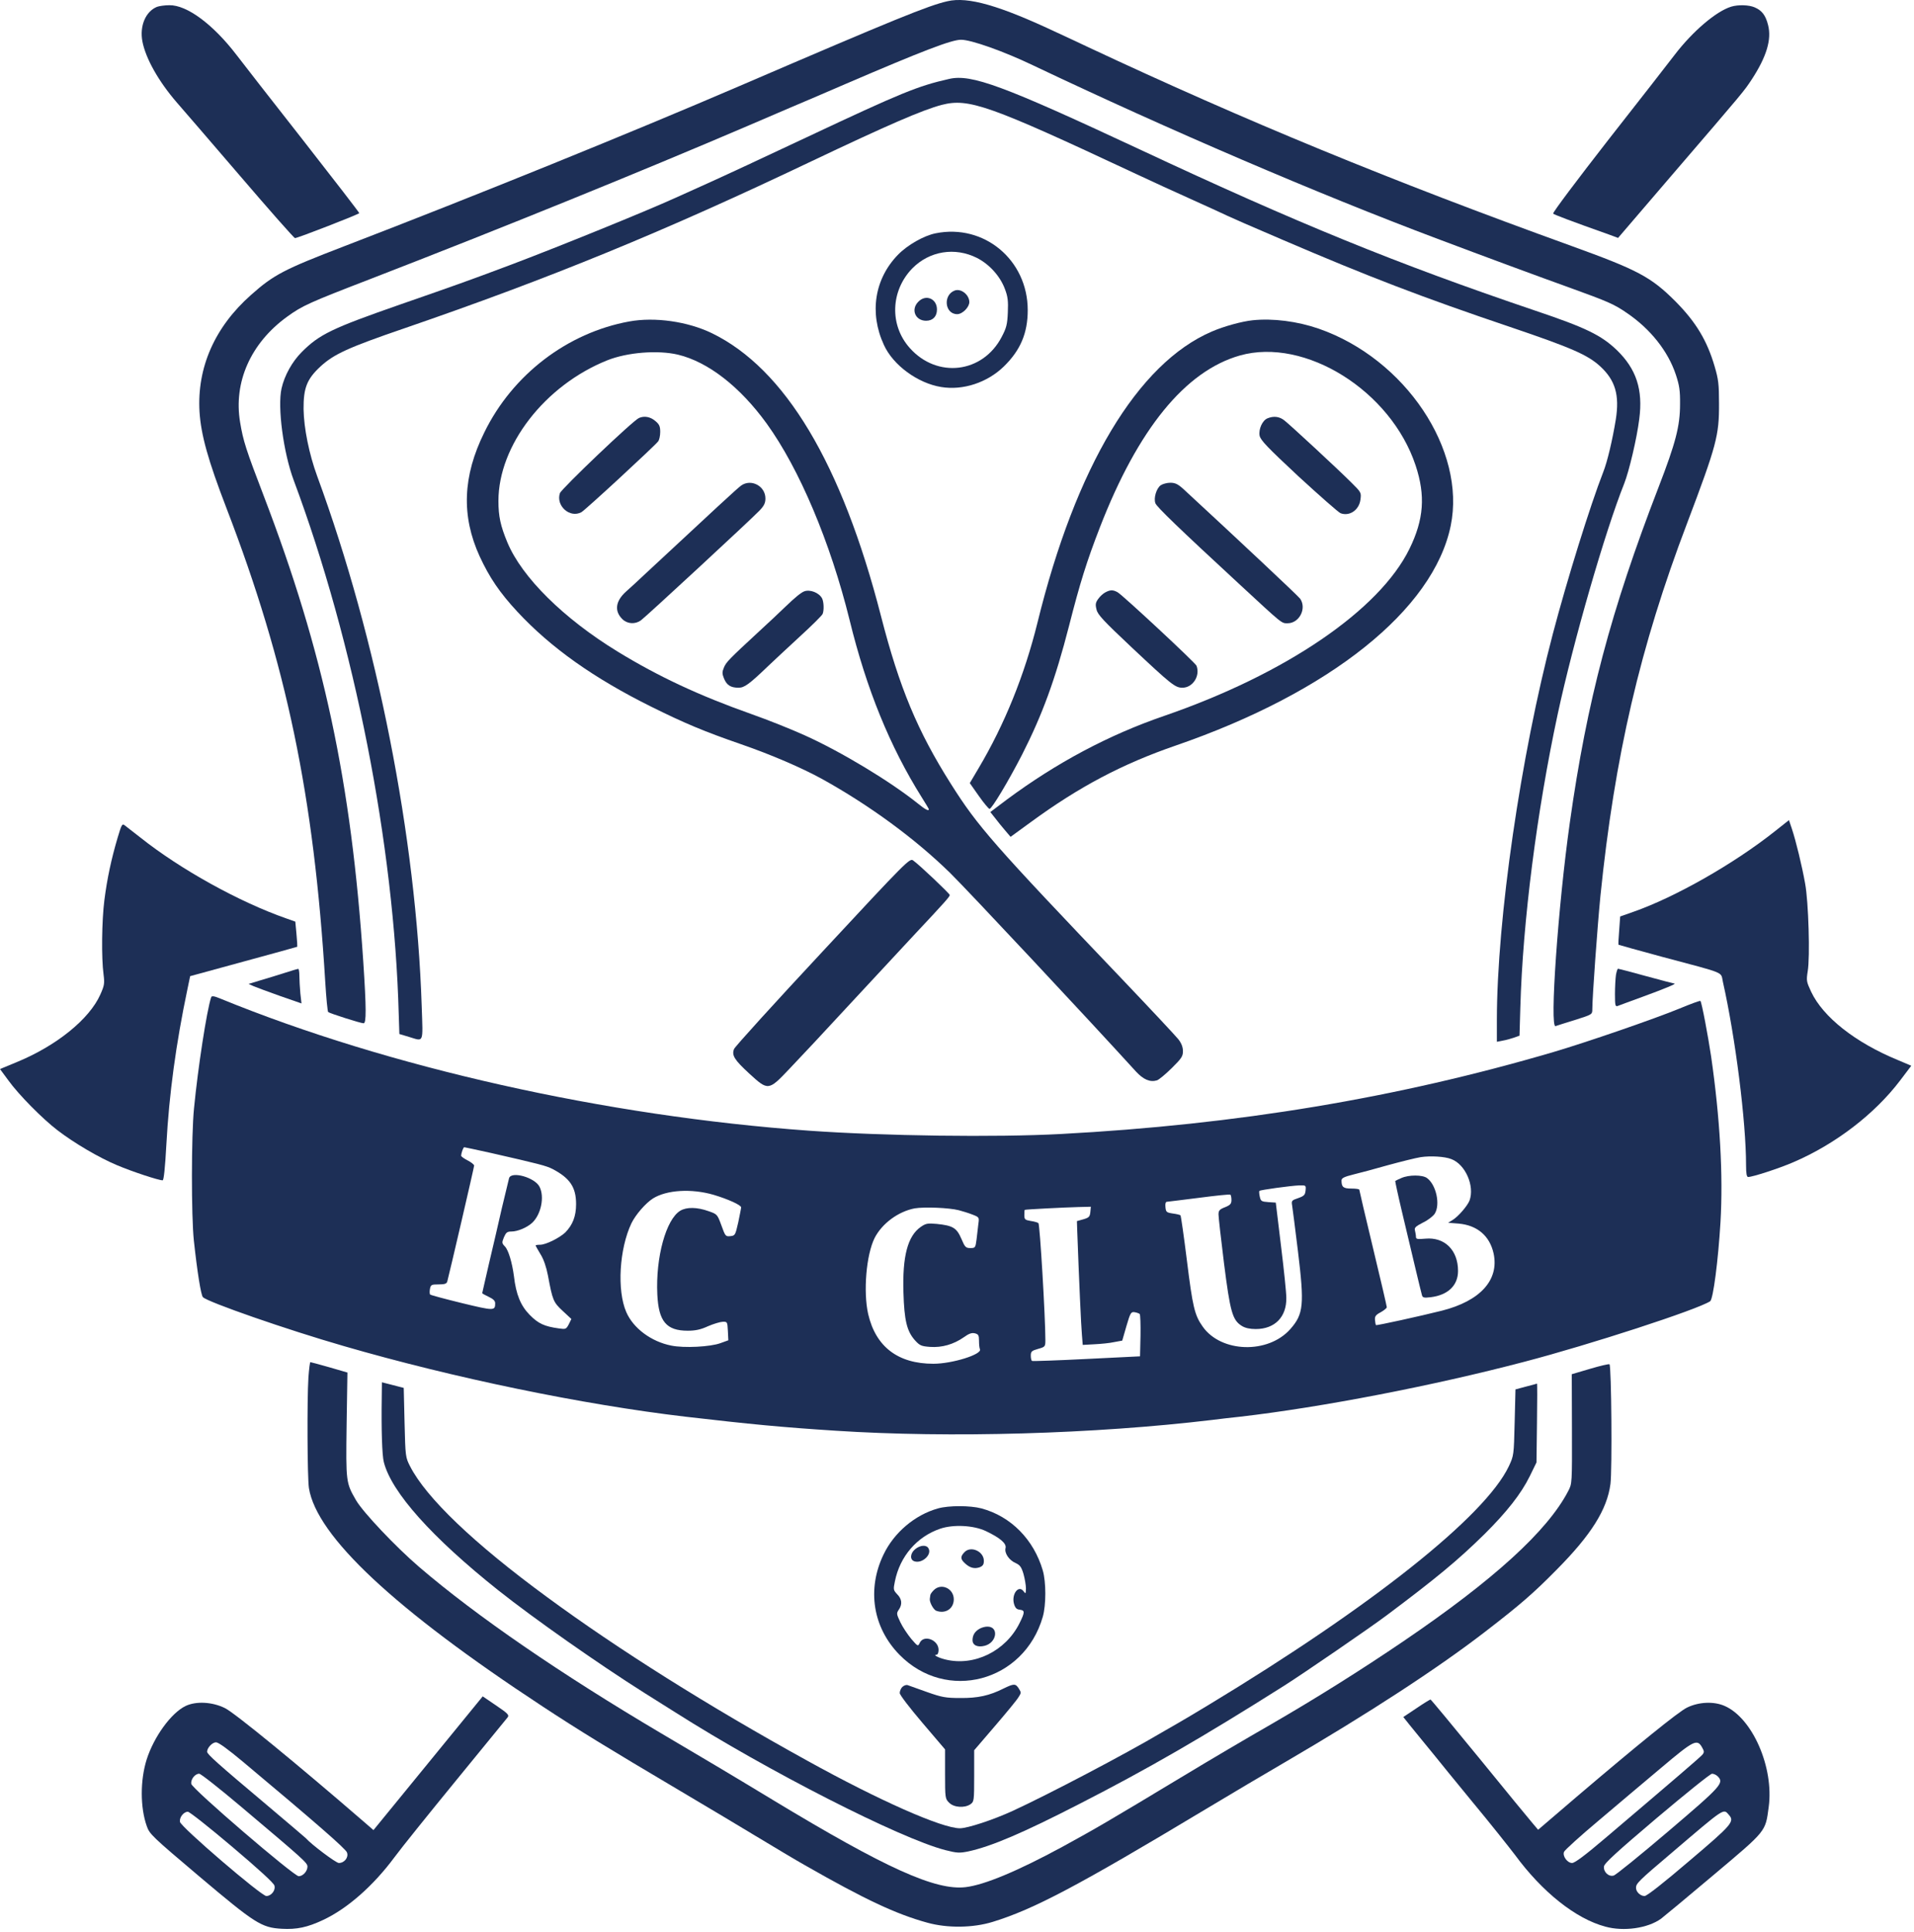 <?xml version="1.0" encoding="UTF-8"?> <svg xmlns="http://www.w3.org/2000/svg" viewBox="0 0 65.408 66" fill="none"><path d="M32.378 0.042C31.726 0.189 30.603 0.646 25.272 2.939C21.567 4.532 16.308 6.667 11.751 8.418C9.711 9.203 9.357 9.383 8.577 10.078C7.338 11.174 6.73 12.557 6.818 14.065C6.868 14.862 7.112 15.731 7.742 17.369C9.794 22.701 10.728 27.19 11.115 33.55C11.148 34.092 11.193 34.555 11.215 34.578C11.265 34.623 12.326 34.962 12.426 34.962C12.52 34.962 12.52 34.459 12.415 32.866C12.006 26.71 11.06 22.288 9.014 16.946C8.405 15.359 8.311 15.065 8.206 14.432C7.974 13.06 8.566 11.721 9.816 10.818C10.33 10.445 10.568 10.338 12.664 9.53C17.088 7.819 21.893 5.87 25.632 4.267C26.118 4.058 26.743 3.792 27.014 3.674C27.29 3.561 28.142 3.193 28.916 2.86C31.532 1.736 32.516 1.358 32.843 1.358C33.186 1.358 34.292 1.748 35.304 2.233C39.965 4.447 45.075 6.639 49.134 8.163C50.738 8.768 52.651 9.474 53.641 9.829C54.952 10.304 55.156 10.389 55.604 10.699C56.4 11.241 57.003 11.998 57.269 12.8C57.39 13.167 57.418 13.342 57.413 13.811C57.413 14.557 57.263 15.133 56.683 16.635C55.046 20.871 54.233 23.943 53.647 28.1C53.243 30.963 52.95 35.142 53.16 35.058C53.193 35.046 53.492 34.95 53.823 34.849C54.41 34.662 54.415 34.662 54.415 34.481C54.415 34.064 54.592 31.624 54.692 30.613C55.178 25.835 56.046 22.102 57.656 17.872C58.662 15.212 58.751 14.879 58.745 13.783C58.745 13.128 58.723 12.953 58.596 12.523C58.336 11.631 57.954 11.004 57.263 10.304C56.422 9.462 55.975 9.225 53.696 8.401C47.53 6.175 42.564 4.131 37.189 1.612C37.007 1.527 36.537 1.302 36.138 1.121C34.148 0.183 33.08 -0.122 32.378 0.042Z" fill="#1D2F56"></path><path d="M5.364 0.234C4.977 0.392 4.767 0.884 4.866 1.414C4.977 1.996 5.419 2.781 6.039 3.498C6.221 3.702 7.189 4.831 8.195 6C9.202 7.175 10.048 8.135 10.081 8.135C10.175 8.135 12.277 7.316 12.277 7.282C12.277 7.26 11.414 6.142 10.358 4.792C9.296 3.442 8.273 2.126 8.079 1.872C7.283 0.833 6.387 0.166 5.784 0.178C5.63 0.178 5.441 0.206 5.364 0.234Z" fill="#1D2F56"></path><path d="M59.16 0.228C58.646 0.386 57.844 1.07 57.23 1.872C57.036 2.126 56.013 3.442 54.952 4.791C53.896 6.147 53.049 7.271 53.077 7.299C53.11 7.333 53.652 7.542 55.007 8.022L55.295 8.129L57.164 5.949C59.669 3.035 59.586 3.131 59.868 2.707C60.371 1.934 60.548 1.346 60.421 0.855C60.338 0.522 60.211 0.358 59.962 0.251C59.768 0.166 59.398 0.155 59.16 0.228Z" fill="#1D2F56"></path><path d="M32.434 2.697C31.366 2.939 30.819 3.16 27.567 4.69C26.201 5.334 24.669 6.046 24.166 6.271C23.663 6.497 23.182 6.712 23.088 6.757C22.081 7.215 19.067 8.44 17.447 9.05C16.02 9.587 15.523 9.762 13.703 10.394C11.337 11.219 10.916 11.422 10.308 12.032C9.982 12.36 9.722 12.828 9.622 13.269C9.478 13.901 9.683 15.46 10.037 16.409C12.111 21.966 13.471 28.862 13.626 34.651L13.648 35.329L13.969 35.425C14.494 35.583 14.455 35.679 14.411 34.38C14.223 28.608 12.891 21.848 10.839 16.268C10.562 15.511 10.385 14.63 10.374 13.981C10.369 13.258 10.485 12.953 10.955 12.518C11.414 12.1 11.884 11.88 13.814 11.219C18.824 9.496 22.684 7.915 27.733 5.509C30.338 4.272 31.532 3.753 32.185 3.583C33.103 3.346 33.805 3.594 38.738 5.904C39.318 6.175 40.236 6.599 40.784 6.842C41.331 7.09 41.857 7.328 41.945 7.373C42.227 7.503 42.614 7.672 43.853 8.203C46.789 9.462 48.603 10.157 51.595 11.168C53.696 11.88 54.255 12.122 54.686 12.518C55.2 12.992 55.35 13.495 55.217 14.336C55.107 15.014 54.93 15.771 54.791 16.121C54.343 17.267 53.553 19.803 53.066 21.656C51.966 25.835 51.158 31.392 51.153 34.843V35.594L51.352 35.555C51.462 35.538 51.639 35.487 51.739 35.453L51.927 35.385L51.955 34.425C52.037 31.488 52.518 27.727 53.232 24.4C53.763 21.927 54.852 18.154 55.505 16.522C55.671 16.098 55.936 14.986 56.019 14.319C56.152 13.309 55.919 12.608 55.25 11.959C54.714 11.45 54.194 11.196 52.469 10.615C47.73 9.011 44.351 7.633 38.931 5.097C34.286 2.928 33.197 2.521 32.434 2.697Z" fill="#1D2F56"></path><path d="M31.975 7.971C31.576 8.05 31.018 8.366 30.692 8.699C29.884 9.524 29.702 10.693 30.205 11.783C30.52 12.478 31.361 13.093 32.163 13.223C32.909 13.347 33.739 13.071 34.303 12.523C34.872 11.969 35.121 11.382 35.121 10.597C35.121 8.88 33.628 7.638 31.975 7.971ZM33.385 8.812C33.81 9.027 34.181 9.439 34.341 9.874C34.441 10.134 34.458 10.286 34.441 10.676C34.424 11.088 34.391 11.207 34.231 11.512C33.584 12.754 32.024 12.941 31.09 11.89C30.393 11.111 30.432 9.936 31.178 9.168C31.765 8.575 32.633 8.434 33.385 8.812Z" fill="#1D2F56"></path><path d="M32.627 9.926C32.218 10.078 32.284 10.734 32.71 10.734C32.892 10.734 33.125 10.496 33.125 10.321C33.125 10.073 32.843 9.847 32.627 9.926Z" fill="#1D2F56"></path><path d="M31.383 10.309C31.117 10.574 31.278 10.959 31.648 10.959C31.88 10.959 32.019 10.812 32.019 10.574C32.019 10.202 31.637 10.044 31.383 10.309Z" fill="#1D2F56"></path><path d="M21.506 10.983C19.394 11.367 17.519 12.795 16.552 14.772C15.81 16.269 15.761 17.63 16.391 19.008C16.728 19.736 17.077 20.25 17.68 20.9C18.824 22.131 20.29 23.17 22.258 24.147C23.409 24.718 24.072 24.994 25.328 25.429C26.345 25.78 27.407 26.237 28.093 26.615C29.724 27.519 31.278 28.66 32.472 29.829C33.075 30.422 37.156 34.782 38.821 36.612C39.075 36.888 39.307 36.984 39.54 36.911C39.606 36.888 39.833 36.702 40.043 36.493C40.375 36.165 40.425 36.092 40.425 35.917C40.425 35.776 40.375 35.646 40.27 35.51C40.181 35.397 39.33 34.488 38.373 33.483C33.932 28.829 33.418 28.242 32.5 26.79C31.355 24.983 30.736 23.498 30.106 21.047C28.767 15.84 26.826 12.598 24.327 11.384C23.497 10.983 22.38 10.824 21.506 10.983ZM23.171 12.118C24.2 12.366 25.289 13.213 26.201 14.473C27.318 16.02 28.375 18.522 29.033 21.182C29.613 23.554 30.415 25.514 31.499 27.242C31.632 27.451 31.742 27.637 31.742 27.649C31.742 27.722 31.621 27.66 31.377 27.462C30.421 26.694 28.734 25.678 27.501 25.124C27.053 24.921 26.235 24.593 25.687 24.401C23.901 23.769 22.507 23.119 21.114 22.267C19.256 21.131 17.835 19.725 17.337 18.528C17.105 17.969 17.033 17.641 17.033 17.116C17.033 15.218 18.614 13.168 20.754 12.31C21.435 12.039 22.474 11.954 23.171 12.118Z" fill="#1D2F56"></path><path d="M21.838 14.28C21.633 14.365 19.189 16.697 19.134 16.85C18.99 17.284 19.477 17.714 19.869 17.499C19.991 17.437 22.363 15.246 22.49 15.082C22.529 15.037 22.562 14.89 22.562 14.76C22.562 14.568 22.535 14.5 22.391 14.381C22.225 14.24 22.02 14.201 21.838 14.28Z" fill="#1D2F56"></path><path d="M25.327 16.59C25.206 16.674 24.371 17.448 22.12 19.543C21.833 19.815 21.506 20.114 21.396 20.21C21.031 20.537 20.986 20.882 21.274 21.159C21.445 21.322 21.705 21.334 21.899 21.198C22.065 21.08 25.654 17.759 25.952 17.448C26.113 17.279 26.157 17.188 26.157 17.03C26.157 16.607 25.67 16.347 25.327 16.59Z" fill="#1D2F56"></path><path d="M27.484 20.204C27.368 20.25 27.174 20.408 26.821 20.747C26.655 20.91 26.256 21.283 25.936 21.577C24.896 22.537 24.819 22.622 24.741 22.802C24.675 22.96 24.675 23.017 24.741 23.181C24.835 23.412 24.973 23.497 25.239 23.497C25.438 23.497 25.598 23.384 26.268 22.74C26.433 22.582 26.914 22.136 27.329 21.752C27.744 21.373 28.098 21.023 28.114 20.972C28.164 20.843 28.153 20.56 28.092 20.442C27.987 20.25 27.683 20.131 27.484 20.204Z" fill="#1D2F56"></path><path d="M42.802 10.943C42.437 10.982 41.834 11.146 41.414 11.327C38.881 12.411 36.758 15.952 35.453 21.278C35.01 23.068 34.33 24.751 33.445 26.242L33.141 26.756L33.451 27.197C33.622 27.44 33.788 27.637 33.816 27.637C33.893 27.637 34.457 26.7 34.927 25.785C35.619 24.424 36.061 23.221 36.531 21.391C36.907 19.917 37.134 19.188 37.587 18.019C38.887 14.665 40.502 12.677 42.371 12.146C44.594 11.519 47.53 13.349 48.376 15.901C48.719 16.935 48.658 17.748 48.166 18.753C47.138 20.849 43.925 23.034 39.788 24.458C37.88 25.113 36.105 26.062 34.413 27.315L33.843 27.745L34.004 27.948C34.092 28.067 34.247 28.253 34.352 28.377L34.535 28.592L35.226 28.089C36.885 26.875 38.356 26.101 40.175 25.474C45.451 23.656 48.985 20.832 49.576 17.963C50.107 15.376 48.022 12.259 45.069 11.231C44.334 10.977 43.499 10.869 42.802 10.943Z" fill="#1D2F56"></path><path d="M43.316 14.292C43.139 14.365 43.007 14.659 43.045 14.885C43.079 15.043 43.306 15.28 44.378 16.28C45.097 16.94 45.739 17.505 45.81 17.534C46.115 17.652 46.447 17.426 46.491 17.07C46.524 16.828 46.518 16.822 46.17 16.477C45.705 16.014 44.091 14.518 43.886 14.36C43.72 14.23 43.527 14.207 43.316 14.292Z" fill="#1D2F56"></path><path d="M39.667 16.579C39.517 16.686 39.418 17.019 39.484 17.195C39.528 17.319 40.297 18.059 42.332 19.939C43.847 21.34 43.787 21.295 44.002 21.295C44.4 21.295 44.66 20.792 44.433 20.459C44.367 20.363 42.227 18.358 40.441 16.709C40.253 16.539 40.159 16.494 39.993 16.494C39.882 16.494 39.733 16.534 39.667 16.579Z" fill="#1D2F56"></path><path d="M37.776 20.238C37.704 20.272 37.593 20.374 37.532 20.459C37.438 20.589 37.427 20.651 37.472 20.826C37.51 21.001 37.709 21.21 38.655 22.102C40.032 23.395 40.159 23.497 40.408 23.497C40.762 23.497 41.022 23.091 40.889 22.746C40.85 22.644 38.373 20.34 38.196 20.238C38.041 20.148 37.942 20.148 37.776 20.238Z" fill="#1D2F56"></path><path d="M60.664 28.394C59.265 29.506 57.252 30.653 55.815 31.155L55.367 31.313L55.333 31.788C55.311 32.048 55.3 32.268 55.311 32.279C55.323 32.285 56.003 32.477 56.821 32.697C59.028 33.285 58.795 33.189 58.878 33.55C59.304 35.442 59.669 38.322 59.669 39.813C59.669 40.101 59.691 40.214 59.741 40.214C59.89 40.214 60.781 39.926 61.278 39.712C62.716 39.096 64.06 38.068 64.934 36.916L65.315 36.413L64.862 36.221C63.407 35.623 62.301 34.753 61.892 33.883C61.732 33.539 61.726 33.505 61.776 33.183C61.859 32.708 61.804 30.816 61.688 30.19C61.582 29.591 61.372 28.727 61.234 28.315L61.135 28.021L60.664 28.394Z" fill="#1D2F56"></path><path d="M4.02 28.62C3.805 29.348 3.661 30.015 3.567 30.755C3.478 31.449 3.462 32.731 3.539 33.296C3.578 33.601 3.567 33.669 3.429 33.979C3.058 34.815 1.941 35.724 0.586 36.283L0 36.526L0.288 36.916C0.641 37.407 1.46 38.232 1.963 38.616C2.538 39.057 3.384 39.554 4.004 39.813C4.512 40.028 5.414 40.327 5.558 40.327C5.596 40.327 5.641 39.921 5.685 39.113C5.779 37.373 6.017 35.645 6.404 33.804L6.498 33.352L8.317 32.855C9.318 32.584 10.148 32.353 10.159 32.347C10.164 32.336 10.153 32.138 10.131 31.907L10.092 31.489L9.788 31.381C8.173 30.817 6.166 29.704 4.795 28.614C4.551 28.428 4.313 28.236 4.258 28.196C4.175 28.134 4.153 28.173 4.02 28.62Z" fill="#1D2F56"></path><path d="M28.109 32.511C26.472 34.267 25.112 35.764 25.084 35.843C25.001 36.058 25.095 36.21 25.604 36.679C26.251 37.272 26.262 37.272 26.97 36.526C27.274 36.21 28.242 35.176 29.116 34.228C29.995 33.279 30.93 32.273 31.189 31.997C32.318 30.794 32.461 30.63 32.456 30.579C32.45 30.528 31.416 29.546 31.206 29.399C31.09 29.314 31.007 29.393 28.109 32.511Z" fill="#1D2F56"></path><path d="M9.733 33.239C9.506 33.313 9.13 33.426 8.904 33.493L8.494 33.618L8.671 33.697C8.765 33.736 9.174 33.889 9.573 34.03L10.303 34.284L10.264 33.94C10.247 33.748 10.231 33.477 10.231 33.347C10.231 33.211 10.214 33.098 10.192 33.104C10.164 33.104 9.96 33.166 9.733 33.239Z" fill="#1D2F56"></path><path d="M55.223 33.307C55.206 33.425 55.189 33.719 55.189 33.967C55.189 34.363 55.201 34.402 55.289 34.368C55.339 34.346 55.72 34.21 56.13 34.058C56.887 33.781 57.291 33.612 57.225 33.606C57.208 33.606 56.771 33.493 56.257 33.352C55.748 33.211 55.311 33.098 55.295 33.098C55.273 33.098 55.245 33.194 55.223 33.307Z" fill="#1D2F56"></path><path d="M7.216 34.074C7.067 34.515 6.763 36.491 6.63 37.869C6.536 38.796 6.536 41.563 6.625 42.388C6.741 43.461 6.868 44.251 6.934 44.319C7.084 44.483 9.81 45.432 11.751 45.991C15.506 47.081 19.913 47.99 23.419 48.403C25.653 48.662 26.715 48.764 28.562 48.883C32.467 49.137 37.405 48.995 41.419 48.515C41.68 48.481 42.116 48.431 42.387 48.403C45.169 48.081 48.979 47.346 52.093 46.527C54.338 45.94 57.998 44.748 58.441 44.46C58.546 44.392 58.717 43.06 58.795 41.755C58.889 40.145 58.778 38.197 58.474 36.09C58.374 35.418 58.153 34.238 58.109 34.199C58.098 34.182 57.777 34.3 57.396 34.458C56.561 34.803 54.255 35.599 53.088 35.944C47.746 37.514 42.288 38.423 36.249 38.745C34.026 38.864 30.205 38.813 27.65 38.632C20.699 38.135 13.272 36.469 7.532 34.119C7.316 34.029 7.233 34.018 7.216 34.074ZM16.783 39.394C18.42 39.767 18.664 39.829 18.885 39.942C19.477 40.253 19.687 40.563 19.687 41.14C19.687 41.557 19.57 41.851 19.316 42.111C19.117 42.297 18.653 42.529 18.459 42.529C18.37 42.529 18.304 42.54 18.304 42.552C18.304 42.568 18.382 42.704 18.47 42.851C18.581 43.026 18.669 43.291 18.724 43.574C18.885 44.432 18.907 44.489 19.228 44.788L19.526 45.065L19.438 45.245C19.349 45.415 19.333 45.421 19.095 45.387C18.603 45.319 18.393 45.223 18.1 44.923C17.795 44.613 17.635 44.229 17.563 43.602C17.502 43.139 17.375 42.71 17.253 42.585C17.148 42.478 17.148 42.455 17.22 42.275C17.292 42.111 17.331 42.077 17.475 42.077C17.69 42.077 18.011 41.941 18.188 41.778C18.492 41.49 18.614 40.891 18.437 40.546C18.277 40.23 17.475 40.004 17.397 40.253C17.381 40.309 17.27 40.772 17.148 41.286C17.032 41.8 16.833 42.659 16.706 43.19C16.584 43.726 16.479 44.172 16.479 44.184C16.479 44.195 16.579 44.251 16.7 44.308C16.855 44.381 16.922 44.443 16.922 44.528C16.922 44.788 16.883 44.788 15.788 44.523C15.207 44.381 14.721 44.251 14.699 44.229C14.682 44.212 14.676 44.127 14.693 44.037C14.721 43.896 14.743 43.884 14.986 43.884C15.196 43.884 15.263 43.862 15.285 43.783C15.351 43.545 16.203 39.88 16.203 39.824C16.203 39.79 16.103 39.711 15.982 39.648C15.86 39.587 15.76 39.513 15.76 39.49C15.76 39.394 15.832 39.197 15.865 39.197C15.882 39.197 16.297 39.287 16.783 39.394ZM49.598 39.603C50.08 39.784 50.4 40.524 50.218 41.021C50.146 41.202 49.836 41.563 49.643 41.682L49.488 41.778L49.847 41.806C50.483 41.863 50.909 42.224 51.042 42.828C51.235 43.732 50.588 44.449 49.272 44.782C48.526 44.969 47.038 45.296 47.022 45.274C47.011 45.262 46.994 45.183 46.988 45.098C46.977 44.974 47.016 44.923 47.187 44.833C47.298 44.771 47.392 44.692 47.392 44.664C47.392 44.63 47.182 43.726 46.922 42.647C46.662 41.569 46.452 40.665 46.452 40.648C46.452 40.626 46.33 40.609 46.181 40.609C45.904 40.609 45.844 40.558 45.844 40.332C45.844 40.253 45.932 40.208 46.247 40.129C46.463 40.078 47.005 39.931 47.442 39.807C47.879 39.688 48.376 39.564 48.548 39.536C48.885 39.485 49.377 39.513 49.598 39.603ZM44.616 40.676C44.599 40.829 44.566 40.863 44.362 40.936C44.14 41.01 44.129 41.026 44.157 41.19C44.174 41.292 44.262 41.992 44.356 42.755C44.577 44.579 44.549 44.895 44.096 45.409C43.338 46.268 41.729 46.222 41.099 45.324C40.822 44.935 40.756 44.641 40.562 43.077C40.457 42.235 40.358 41.541 40.341 41.524C40.325 41.507 40.208 41.478 40.076 41.461C39.86 41.427 39.844 41.411 39.827 41.241C39.816 41.123 39.832 41.06 39.882 41.06C39.921 41.055 40.413 40.998 40.977 40.925C41.541 40.851 42.017 40.801 42.045 40.818C42.067 40.829 42.083 40.914 42.083 40.998C42.083 41.128 42.045 41.173 41.862 41.247C41.674 41.32 41.641 41.36 41.641 41.495C41.641 41.58 41.724 42.331 41.829 43.167C42.039 44.822 42.116 45.104 42.437 45.302C42.553 45.375 42.714 45.409 42.913 45.409C43.565 45.409 43.969 44.997 43.958 44.342C43.958 44.167 43.875 43.365 43.775 42.557L43.598 41.089L43.344 41.072C43.106 41.055 43.084 41.038 43.051 40.885C43.029 40.789 43.023 40.699 43.04 40.688C43.073 40.654 44.107 40.513 44.395 40.501C44.633 40.496 44.632 40.496 44.616 40.676ZM24.387 40.823C24.879 40.97 25.327 41.173 25.327 41.252C25.327 41.286 25.278 41.518 25.228 41.766C25.128 42.201 25.123 42.218 24.957 42.235C24.796 42.252 24.785 42.235 24.653 41.868C24.514 41.49 24.509 41.484 24.216 41.382C23.823 41.241 23.464 41.236 23.248 41.366C22.761 41.659 22.402 42.958 22.463 44.229C22.507 45.149 22.772 45.466 23.502 45.466C23.768 45.466 23.95 45.426 24.194 45.313C24.376 45.234 24.603 45.166 24.691 45.161C24.857 45.155 24.857 45.161 24.874 45.471L24.89 45.793L24.625 45.889C24.271 46.019 23.375 46.064 22.938 45.974C22.253 45.838 21.639 45.381 21.401 44.827C21.08 44.088 21.163 42.67 21.578 41.795C21.722 41.501 22.059 41.111 22.313 40.948C22.783 40.654 23.63 40.603 24.387 40.823ZM32.765 41.349C32.887 41.382 33.097 41.444 33.224 41.495C33.462 41.586 33.467 41.591 33.434 41.817C33.418 41.947 33.39 42.184 33.373 42.342C33.335 42.63 33.329 42.642 33.163 42.642C33.003 42.642 32.975 42.613 32.854 42.326C32.693 41.953 32.566 41.874 32.013 41.817C31.698 41.789 31.637 41.8 31.466 41.919C31.018 42.23 30.835 42.924 30.874 44.167C30.902 45.11 30.99 45.483 31.267 45.793C31.432 45.974 31.482 45.996 31.786 46.019C32.19 46.047 32.588 45.934 32.942 45.686C33.113 45.562 33.213 45.528 33.318 45.556C33.434 45.584 33.456 45.624 33.456 45.804C33.456 45.923 33.467 46.059 33.49 46.104C33.55 46.279 32.538 46.595 31.897 46.595C30.691 46.595 29.928 46.019 29.668 44.895C29.497 44.133 29.602 42.873 29.889 42.297C30.144 41.8 30.697 41.394 31.255 41.286C31.587 41.23 32.433 41.264 32.765 41.349ZM37.261 41.411C37.244 41.569 37.217 41.603 37.023 41.659L36.802 41.721L36.813 42.055C36.874 43.732 36.946 45.33 36.973 45.607L37.001 45.951L37.399 45.929C37.621 45.918 37.925 45.889 38.074 45.855L38.351 45.804L38.494 45.307C38.627 44.856 38.649 44.816 38.771 44.833C38.843 44.844 38.925 44.873 38.948 44.895C38.97 44.918 38.981 45.257 38.975 45.641L38.959 46.341L37.134 46.431C36.133 46.482 35.292 46.51 35.27 46.499C35.243 46.488 35.226 46.403 35.226 46.318C35.226 46.177 35.254 46.149 35.475 46.087C35.718 46.019 35.724 46.008 35.724 45.782C35.724 45.008 35.536 41.817 35.486 41.789C35.458 41.766 35.337 41.732 35.22 41.716C35.027 41.682 35.005 41.665 35.005 41.512C35.005 41.416 35.01 41.337 35.021 41.337C35.043 41.32 36.404 41.252 36.846 41.241L37.278 41.23L37.261 41.411Z" fill="#1D2F56"></path><path d="M47.89 40.249C47.785 40.294 47.691 40.339 47.68 40.35C47.674 40.362 47.779 40.853 47.918 41.435C48.056 42.022 48.261 42.869 48.366 43.321C48.471 43.773 48.576 44.185 48.592 44.247C48.614 44.338 48.659 44.349 48.896 44.321C49.483 44.247 49.826 43.92 49.826 43.423C49.826 42.711 49.366 42.259 48.708 42.321C48.438 42.344 48.388 42.338 48.388 42.259C48.388 42.203 48.371 42.112 48.355 42.045C48.327 41.949 48.371 41.903 48.625 41.773C48.791 41.695 48.974 41.553 49.029 41.469C49.228 41.158 49.079 40.475 48.764 40.249C48.609 40.136 48.144 40.136 47.89 40.249Z" fill="#1D2F56"></path><path d="M10.54 47.059C10.491 47.833 10.502 50.476 10.557 50.843C10.822 52.492 13.488 54.983 18.526 58.293C19.798 59.128 20.727 59.699 23.226 61.178C24.244 61.783 25.366 62.449 25.715 62.664C26.5 63.138 27.219 63.567 27.512 63.731C29.569 64.906 30.62 65.397 31.687 65.691C32.378 65.883 33.252 65.872 33.927 65.663C35.326 65.233 36.835 64.437 41.188 61.822C42.05 61.303 43.284 60.574 43.925 60.201C46.767 58.541 49.118 57.01 50.738 55.762C51.955 54.825 52.397 54.441 53.188 53.639C54.377 52.442 54.919 51.577 55.035 50.702C55.096 50.227 55.068 46.681 55.002 46.613C54.985 46.596 54.686 46.664 54.344 46.766L53.713 46.952L53.719 48.821C53.724 50.691 53.724 50.691 53.591 50.945C52.884 52.306 51.048 53.978 47.973 56.067C46.491 57.073 45.014 57.999 43.466 58.897C42.504 59.45 41.475 60.055 40.325 60.749C37.936 62.189 37.416 62.494 36.305 63.099C34.773 63.929 33.65 64.398 33.003 64.477C31.975 64.601 30.271 63.833 26.406 61.495C24.99 60.636 23.835 59.953 22.59 59.219C19.162 57.191 16.292 55.226 14.323 53.537C13.527 52.854 12.421 51.685 12.172 51.267C11.823 50.662 11.818 50.651 11.845 48.68L11.873 46.895L11.254 46.715C10.916 46.619 10.623 46.54 10.607 46.54C10.59 46.54 10.562 46.771 10.54 47.059Z" fill="#1D2F56"></path><path d="M13.045 47.776C13.029 48.821 13.056 49.73 13.117 49.956C13.377 50.984 14.76 52.531 17.033 54.339C18.227 55.287 20.428 56.835 22.01 57.834C22.419 58.089 22.905 58.399 23.088 58.512C26.229 60.506 30.753 62.81 32.301 63.211C32.704 63.313 32.787 63.318 33.092 63.256C33.871 63.087 34.939 62.635 36.885 61.635C39.213 60.444 41.094 59.359 43.881 57.597C44.55 57.174 46.828 55.609 47.37 55.203C49.084 53.92 49.82 53.311 50.733 52.413C51.501 51.65 51.982 51.035 52.275 50.442L52.507 49.967L52.524 48.617C52.535 47.878 52.535 47.273 52.524 47.273C52.518 47.279 52.347 47.324 52.148 47.375L51.789 47.471L51.761 48.601C51.733 49.724 51.733 49.73 51.562 50.097C50.754 51.803 46.878 54.881 41.309 58.247C40.9 58.495 40.452 58.761 40.314 58.84C40.176 58.919 39.905 59.077 39.706 59.19C38.45 59.935 35.818 61.314 34.618 61.867C33.943 62.178 33.064 62.466 32.804 62.466C32.19 62.466 30.045 61.517 27.595 60.161C24.216 58.298 21.125 56.355 18.692 54.565C16.186 52.729 14.561 51.17 14.013 50.097C13.858 49.792 13.853 49.77 13.825 48.606L13.797 47.42L13.427 47.324L13.051 47.228L13.045 47.776Z" fill="#1D2F56"></path><path d="M32.057 51.537C31.267 51.757 30.553 52.361 30.194 53.112C29.619 54.304 29.829 55.609 30.736 56.535C32.339 58.173 34.994 57.467 35.635 55.242C35.751 54.841 35.751 54.05 35.635 53.655C35.326 52.598 34.546 51.808 33.539 51.537C33.147 51.435 32.422 51.435 32.057 51.537ZM33.689 52.311C34.175 52.542 34.402 52.734 34.363 52.892C34.319 53.067 34.485 53.31 34.712 53.406C34.855 53.474 34.905 53.536 34.977 53.779C35.021 53.937 35.06 54.163 35.06 54.27C35.055 54.456 35.049 54.468 34.977 54.366C34.806 54.14 34.562 54.468 34.651 54.796C34.695 54.942 34.739 54.987 34.855 54.999C35.027 55.021 35.027 55.083 34.839 55.462C34.363 56.416 33.29 56.941 32.306 56.699C32.052 56.636 31.869 56.535 32.007 56.535C32.046 56.535 32.074 56.461 32.074 56.371C32.074 56.027 31.571 55.84 31.432 56.128C31.372 56.258 31.366 56.258 31.139 55.993C31.018 55.846 30.846 55.592 30.769 55.428C30.636 55.146 30.631 55.123 30.714 54.999C30.841 54.818 30.824 54.632 30.658 54.468C30.526 54.327 30.526 54.304 30.581 54.033C30.752 53.175 31.333 52.503 32.129 52.231C32.577 52.079 33.268 52.113 33.689 52.311Z" fill="#1D2F56"></path><path d="M31.278 52.927C31.101 53.068 31.084 53.294 31.25 53.345C31.51 53.43 31.853 53.119 31.731 52.905C31.665 52.775 31.455 52.786 31.278 52.927Z" fill="#1D2F56"></path><path d="M32.964 53.028C32.815 53.181 32.815 53.265 32.975 53.412C33.141 53.57 33.302 53.61 33.479 53.548C33.589 53.503 33.622 53.452 33.622 53.328C33.622 53.006 33.18 52.808 32.964 53.028Z" fill="#1D2F56"></path><path d="M31.908 54.332C31.847 54.395 31.792 54.468 31.792 54.502C31.786 54.53 31.781 54.592 31.775 54.626C31.759 54.739 31.897 54.993 31.991 55.033C32.306 55.152 32.594 54.965 32.594 54.643C32.594 54.271 32.162 54.073 31.908 54.332Z" fill="#1D2F56"></path><path d="M33.484 55.644C33.318 55.734 33.235 55.864 33.235 56.039C33.235 56.214 33.407 56.293 33.65 56.231C34.071 56.124 34.142 55.57 33.739 55.576C33.656 55.576 33.545 55.61 33.484 55.644Z" fill="#1D2F56"></path><path d="M30.836 57.637C30.786 57.687 30.747 57.778 30.747 57.846C30.747 57.908 31.079 58.343 31.521 58.862L32.296 59.771V60.613C32.296 61.432 32.301 61.46 32.434 61.59C32.594 61.759 32.97 61.782 33.169 61.641C33.285 61.556 33.291 61.522 33.291 60.681V59.8L33.999 58.975C34.391 58.518 34.756 58.077 34.806 57.987C34.9 57.846 34.9 57.823 34.817 57.693C34.706 57.518 34.651 57.518 34.303 57.687C33.811 57.936 33.412 58.021 32.815 58.015C32.323 58.015 32.19 57.992 31.682 57.812C31.366 57.699 31.068 57.592 31.018 57.575C30.968 57.558 30.891 57.586 30.836 57.637Z" fill="#1D2F56"></path><path d="M14.632 60.241L12.763 62.528L12.476 62.279C10.153 60.269 8.013 58.518 7.687 58.36C7.255 58.146 6.702 58.117 6.343 58.287C5.851 58.524 5.259 59.337 5.01 60.122C4.789 60.828 4.789 61.754 5.016 62.393C5.11 62.664 5.198 62.748 6.802 64.104C8.715 65.719 8.931 65.86 9.628 65.9C10.137 65.928 10.501 65.854 11.049 65.595C11.867 65.211 12.752 64.437 13.477 63.46C13.709 63.144 14.66 61.963 15.589 60.828C16.518 59.693 17.314 58.721 17.348 58.676C17.408 58.597 17.353 58.541 16.961 58.275L16.496 57.959L14.632 60.241ZM8.306 60.196C10.795 62.279 11.812 63.166 11.856 63.29C11.923 63.454 11.773 63.652 11.58 63.652C11.48 63.652 10.634 63.014 10.452 62.805C10.435 62.788 9.827 62.268 9.097 61.653C7.438 60.258 7.078 59.936 7.078 59.851C7.078 59.716 7.255 59.529 7.383 59.529C7.466 59.529 7.792 59.766 8.306 60.196ZM8.223 61.715C10.385 63.539 10.507 63.646 10.507 63.776C10.507 63.934 10.352 64.104 10.208 64.104C10.037 64.098 6.559 61.116 6.536 60.947C6.514 60.794 6.664 60.602 6.807 60.602C6.863 60.602 7.499 61.105 8.223 61.715ZM7.936 63.099C8.837 63.861 9.362 64.341 9.379 64.426C9.423 64.589 9.268 64.781 9.102 64.781C8.931 64.781 6.171 62.415 6.149 62.245C6.127 62.093 6.277 61.901 6.42 61.901C6.476 61.901 7.156 62.438 7.936 63.099Z" fill="#1D2F56"></path><path d="M48.404 58.366L47.956 58.665L48.177 58.942C48.299 59.094 48.493 59.331 48.614 59.478C48.73 59.619 48.907 59.834 49.007 59.958C49.106 60.088 49.692 60.8 50.306 61.551C50.926 62.296 51.578 63.121 51.772 63.375C52.706 64.646 53.846 65.555 54.858 65.826C55.488 66.001 56.312 65.883 56.765 65.555C56.854 65.487 57.667 64.815 58.563 64.058C60.388 62.522 60.327 62.59 60.443 61.737C60.625 60.388 59.89 58.704 58.939 58.287C58.568 58.123 58.054 58.146 57.65 58.343C57.352 58.49 55.98 59.602 53.89 61.381L52.563 62.517L52.386 62.308C52.286 62.195 51.462 61.189 50.561 60.083C49.654 58.976 48.902 58.066 48.885 58.066C48.869 58.066 48.653 58.196 48.404 58.366ZM58.17 59.71C58.242 59.834 58.242 59.874 58.175 59.953C58.104 60.037 57.296 60.732 54.869 62.793C54.172 63.386 53.818 63.652 53.724 63.652C53.564 63.652 53.392 63.42 53.447 63.274C53.464 63.217 53.995 62.737 54.62 62.212C55.245 61.681 56.218 60.862 56.782 60.388C57.888 59.456 57.999 59.399 58.17 59.71ZM58.701 60.692C58.922 60.918 58.839 61.014 57.014 62.568C56.058 63.381 55.217 64.064 55.145 64.081C54.974 64.132 54.791 63.957 54.813 63.771C54.824 63.663 55.25 63.274 56.616 62.116C57.601 61.286 58.447 60.602 58.507 60.602C58.563 60.602 58.651 60.642 58.701 60.692ZM59.082 62.008C59.282 62.234 59.199 62.336 57.733 63.578C56.854 64.33 56.279 64.781 56.201 64.781C56.058 64.781 55.908 64.64 55.908 64.499C55.908 64.352 55.997 64.262 57.125 63.307C58.966 61.737 58.889 61.788 59.082 62.008Z" fill="#1D2F56"></path></svg> 